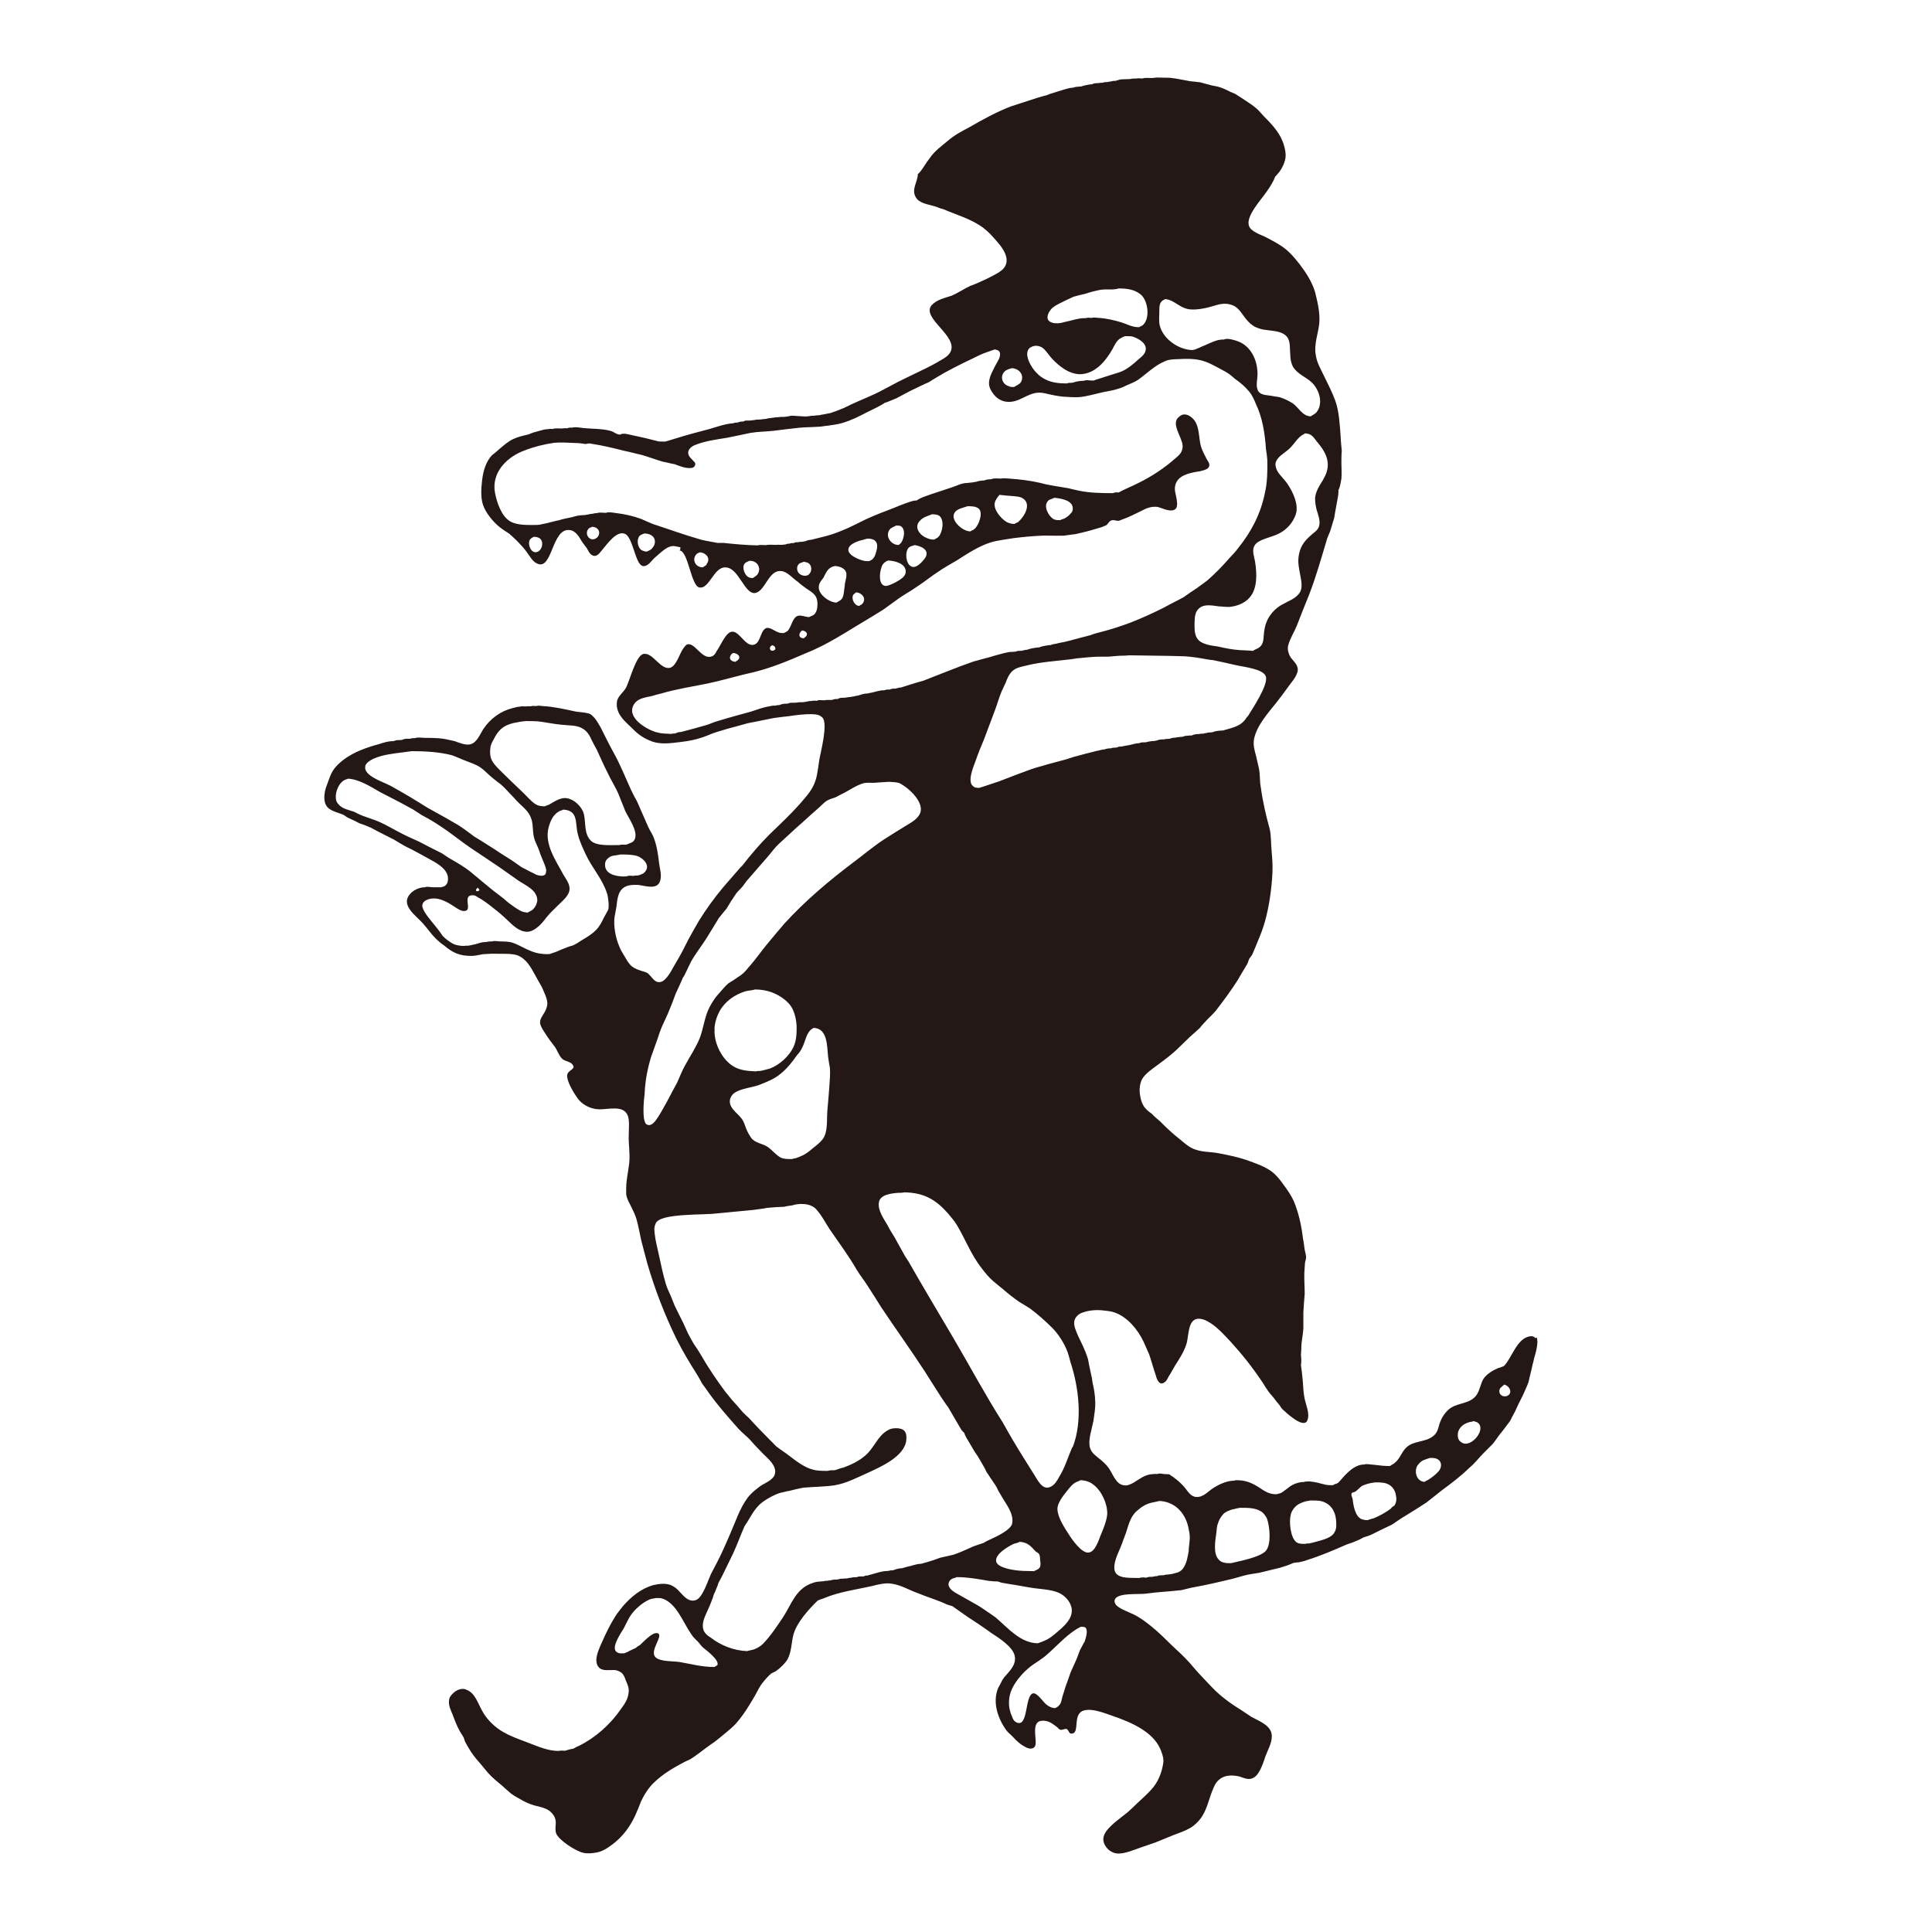 <svg xmlns="http://www.w3.org/2000/svg" id="_&#x30EC;&#x30A4;&#x30E4;&#x30FC;_2" viewBox="0 0 158 158"><defs><style>.cls-1{fill:none;}.cls-2{fill:#231815;}</style></defs><g id="_&#x30EC;&#x30A4;&#x30E4;&#x30FC;_1-2"><g><rect class="cls-1" width="158" height="158"></rect><path class="cls-2" d="M125.55,109.43c-.08-.13-.23-.17-.4-.15-1.08,.13-1.47,1.7-2.14,2.42-.12,.08-.27,.1-.41,.16-.11,.02-.19,.09-.31,.13-.5,.25-.98,.59-1.14,1.14-.15,.41-.25,.89-.61,1.19-.58,.52-1.47,.41-2.09,.97-.35,.32-.57,.7-.72,1.12-.09,.32-.15,.64-.37,.89-.56,.62-1.49,.5-2.14,.91-.59,.39-.64,.99-1.11,1.38-.12,.14-.29,.18-.43,.3h-.19c-.47,0-.9-.09-1.34-.12-.16-.01-.45-.07-.58,0-.65-.01-1.17,.46-1.61,.91-.16,.17-.33,.39-.53,.59-.15,.09-.29,.09-.42,.19-.2,0-.42,0-.61-.04-.42-.1-.78-.22-1.22-.26-.07,0-.21-.03-.27,0-.12,0-.19,0-.28,.04-.42,0-.85,.16-1.16,.38-.16,.14-.32,.24-.49,.37-.12,.1-.27,.18-.37,.19-.1,.03-.18,.06-.24,.06-.62,0-.98-.28-1.44-.58-.45-.29-.98-.53-1.55-.56-.13,0-.35-.03-.46,.03-.59,0-1.21,.3-1.65,.57-.47,.29-.87,.82-1.47,.76-.47-.05-.68-.51-.97-.84-.32-.35-.56-.55-.91-.81-.1-.05-.21-.13-.29-.2-.13-.02-.3-.01-.44-.02-.14-.03-.43-.08-.55,0-.13,0-.25-.03-.39,.01-.59,0-1.1,.43-1.59,.72-.21,.1-.44,.23-.7,.19-.71-.04-.95-.96-1.3-1.43-.19-.26-.44-.49-.67-.68-.34-.29-.71-.5-.85-.96-.18-.6,.16-1.57,.28-2.18,.04-.34,.11-.72,.14-1.1,.04-.63-.03-1.19-.14-1.74-.07-.24-.09-.48-.13-.72-.06-.3-.14-.58-.19-.88-.07-.27-.08-.55-.18-.81-.2-.6-.49-1.18-.77-1.76-.12-.31-.33-.72-.3-1.07,.01-.4,.37-.72,.75-.82,.51-.18,1.13-.22,1.72-.14,.31,.03,.63,.07,.9,.18,1.03,.39,1.83,1.39,2.29,2.34,.16,.35,.32,.71,.47,1.06,.19,.56,.34,1.12,.52,1.65,.05,.16,.09,.32,.17,.47,.07,.12,.18,.26,.32,.26s.25-.1,.33-.16c.1-.11,.19-.28,.26-.42,.2-.3,.36-.63,.54-.92,.34-.53,.69-1.06,.9-1.71,.21-.59,.09-2,.93-2.08,.3-.02,.55,.07,.79,.2,.68,.35,1.31,1.05,1.87,1.64,.96,1.05,1.8,2.11,2.57,3.26,.16,.21,.28,.47,.45,.69,.13,.23,.35,.44,.54,.68,.14,.18,.28,.38,.43,.54,.14,.2,.24,.39,.43,.52,.27,.26,1.66,1.52,1.9,.74,.2-.54-.15-1.27-.25-1.8-.1-.49-.1-1.02-.15-1.51-.04-.4-.08-.8-.14-1.19,.03-.1,.03-.2,.03-.31,0-.15,0-.33-.03-.47,.03-.28,.03-.57,.04-.87,.04-.41,.13-.86,.16-1.32,0-.41,0-.86,0-1.3,.03-.53,.06-1.01,.11-1.53,0-.57-.05-1.16-.03-1.75,.03-.26,.03-.53,.05-.78,.02-.16,.12-.37,.09-.55-.02-.16-.07-.36-.11-.53-.05-.32-.08-.64-.14-.92-.13-1.08-.36-2.14-.77-3.1-.2-.42-.46-.82-.76-1.22-.28-.4-.65-.89-1.07-1.19-.52-.37-1.09-.57-1.7-.8-.88-.33-1.87-.54-2.85-.71-.53-.07-1.12-.07-1.62-.25-.43-.13-.8-.42-1.19-.76-.35-.28-.67-.54-.99-.84-.25-.22-.48-.46-.73-.71-.24-.2-.49-.41-.69-.63-.26-.18-.55-.41-.7-.7-.15-.25-.21-.55-.26-.84-.07-.44-.02-.89,.16-1.27,.27-.48,.83-.84,1.27-1.17,.61-.45,1.25-.92,1.8-1.48,.29-.28,.59-.57,.88-.85,.26-.22,.52-.47,.77-.69,.19-.25,.42-.48,.63-.71,.2-.19,.43-.42,.64-.65,.65-.84,1.31-1.72,1.88-2.63,.23-.43,.48-.8,.72-1.22,.08-.12,.12-.34,.19-.47,.08-.1,.19-.24,.25-.36,.19-.42,.37-.89,.56-1.35,.5-1.16,.78-2.45,.95-3.81,.07-.6,.14-1.26,.14-1.95,0-.44-.04-.85-.07-1.26-.07-.63-.03-1.27-.16-1.86-.31-1.13-.57-2.24-.73-3.42-.1-.48-.05-1.04-.15-1.53-.07-.36-.17-.68-.23-1.01-.12-.44-.27-.92-.17-1.43,.22-1.08,1.15-2.12,1.83-2.97,.34-.43,.67-.87,.96-1.28,.27-.39,.63-.74,.76-1.23,.12-.5-.25-.78-.53-1.14-.18-.26-.34-.71-.22-1.05,.15-.56,.47-1.03,.69-1.57,.33-.85,.66-1.69,1-2.52,.59-1.51,1.02-3.08,1.5-4.66,.08-.18,.14-.36,.23-.55,.12-.36,.21-.73,.33-1.09,.1-.65,.23-1.24,.33-1.87,.02-.13,.02-.27,.02-.41,.07-.14,.1-.24,.13-.36,.05-.19,.07-.38,.11-.57,.04-.43,0-.87,0-1.28,0-.32,0-.67,.03-1-.03-.39-.08-.76-.09-1.17-.08-1.01-.12-2.05-.45-2.96-.26-.69-.58-1.33-.91-1.99-.24-.52-.57-1.05-.66-1.63-.2-.96,.19-1.82,.27-2.68,.08-.88-.16-1.8-.34-2.55-.27-.87-.73-1.58-1.28-2.3-.5-.63-.94-1.15-1.63-1.57-.38-.24-.78-.44-1.19-.66-.36-.16-1.17-.45-1.3-.87-.31-.78,.99-2.16,1.39-2.75,.19-.27,.38-.54,.53-.83,.08-.13,.15-.3,.21-.46,.14-.13,.24-.28,.36-.41,.23-.31,.43-.75,.49-1.15,.04-.37-.04-.68-.12-.98-.26-.94-.88-1.62-1.59-2.34-.22-.22-.45-.52-.7-.73-.29-.25-.59-.43-.88-.63-.28-.18-.55-.36-.8-.52-.12-.05-.24-.12-.36-.15-.35-.18-.68-.34-1.03-.44-.18-.05-.36-.07-.53-.11-.33-.08-.65-.18-.97-.26-.3-.03-.56-.07-.83-.09-.56-.1-1.08-.22-1.65-.28-.37,0-.73-.02-1.09-.02-.13,.02-.24,.03-.35,.04-.23,0-.63-.04-.8,.04-.15,0-.35-.04-.48,0-.14,0-.34,0-.46,.03-.06,.01-.1,.02-.16,.02-.11,0-.25,0-.33,.01-.18,0-.42,0-.58,.08-.04,.01-.11,.01-.16,.05-.12,0-.25,0-.35,.04-.06,.01-.1,.01-.15,.03-.06,0-.13,0-.19,.03-.11,0-.25,0-.34,.04-.09,.02-.13,.02-.2,.02-.1,0-.16,.03-.26,.03-.14,0-.33,0-.45,.09-.21,0-.74,.11-.9,.18-.06,0-.15,0-.23,.02-.13,0-.34,.03-.43,.08-.28,0-.53,.1-.77,.16-.38,.11-.76,.25-1.16,.36-.14,.07-.28,.12-.45,.15-.2,.07-.42,.11-.62,.18-.46,.15-.93,.31-1.41,.46-.24,.08-.47,.15-.71,.23-1.17,.46-2.27,1.06-3.34,1.68-.62,.33-1.27,.66-1.83,1.16-.47,.39-1.03,.8-1.39,1.32-.21,.27-.39,.53-.57,.82-.12,.18-.25,.38-.45,.55,0,.62-.56,1.25-.16,1.9,.28,.48,.96,.56,1.47,.71,.26,.06,.52,.21,.76,.25,1.14,.49,2.29,.8,3.27,1.52,.41,.31,.77,.7,1.1,1.09,.33,.38,.67,.8,.79,1.3,.07,.31,.03,.59-.14,.84-.1,.17-.32,.32-.49,.44-.53,.31-1.07,.57-1.64,.82-.21,.09-.45,.2-.68,.27-.5,.24-.98,.57-1.51,.8-.57,.19-1.21,.31-1.64,.78-.89,1.06,2.26,2.54,1.52,3.86-.23,.39-.73,.6-1.1,.83-.58,.33-1.17,.61-1.76,.89-.64,.32-1.29,.61-1.88,.94-.47,.24-.96,.52-1.43,.74-.85,.39-1.72,.73-2.54,1.15-.34,.14-.7,.28-1.06,.4-.23,.04-.44,.1-.66,.13-.06,0-.1,.02-.18,.03-.05,.03-.15,.03-.22,.03-.06,0-.13,.02-.2,.02-.1,.02-.16,.02-.23,.02-.09,0-.16,0-.24,.03-.07,0-.16,.01-.27,.03-.18,0-.39-.02-.59-.03-.24,0-.58-.08-.8,0-.05,.01-.1,.03-.19,.03-.07,.01-.14,.03-.25,.03-.09,0-.16,0-.24,0-.09,.02-.17,.02-.27,.03-.08,.01-.12,.01-.19,.01s-.12,.03-.2,.03c-.07,0-.15,.03-.23,.03-.1,0-.23,.03-.31,.06-.04,.01-.1,.01-.17,.02-.1,0-.16,0-.26,.03-.07,0-.12,.01-.18,.01-.12,0-.24,0-.32,.03-.07,.02-.13,.02-.21,.02-.05,.02-.12,.02-.19,.03-.06,0-.12,0-.2,0-.12,0-.26,0-.34,.08-.15-.01-.35,.02-.46,.08-.14,0-.31,.02-.41,.07-.18,0-.33,.04-.48,.06-.53,.11-1,.28-1.46,.41-.92,.24-1.83,.48-2.69,.75-.3,.08-.6,.2-.91,.27-.18,0-.33-.01-.51-.01-.72-.19-1.43-.36-2.17-.51-.27-.05-.73-.22-1-.05-.29,0-.5-.23-.76-.3-.72-.2-1.5-.16-2.27-.24-.23-.03-.7-.11-.87-.03-.12,0-.31-.02-.39,.05h-.24c-.12,0-.18,.02-.27,.02-.21,0-.52-.04-.72,.04-.08,0-.21-.02-.27,0-.07,.01-.12,.01-.17,.02-.2,0-.37,.06-.56,.11-.33,.08-.66,.18-.97,.31-.44,.11-.87,.2-1.24,.38-.43,.2-.73,.48-1.07,.76-.22,.2-.45,.39-.69,.58-.51,.56-.71,1.31-.8,2.1-.07,.64-.11,1.34,.07,1.91,.2,.65,.84,1.44,1.38,1.86,.24,.19,.49,.35,.76,.52,.2,.17,.41,.37,.63,.58,.28,.29,.57,.59,.8,.91,.26,.34,.49,.82,.9,.98,1.21,.52,1.17-2.85,2.57-2.76,.56,.03,.83,.57,1.08,.98,.12,.17,.24,.32,.37,.49,.14,.22,.27,.63,.64,.65,.3,0,.49-.34,.66-.53,.37-.43,1.19-1.63,1.88-1.25,.63,.38,.81,2.52,1.42,2.61,.43,.06,.73-.5,1.01-.72,.38-.32,.81-.77,1.26-.89,.29-.08,.52,.04,.8,.07-.02,.07-.02,.14-.02,.23-.06,0-.05,0-.05,.04,.7,.01,.94,2.95,1.63,3.02,.81,.14,1.17-1.71,2.14-1.64,1.08,.03,1.54,2.25,2.43,2.09,.82-.17,1.08-1.91,2.11-1.79,.5,.04,.93,.59,1.36,.88,.22,.2,.45,.37,.66,.52,.57,.39,.97,.56,.94,1.37,0,.31-.09,.67-.33,.83-.13,.07-.23,.1-.35,.16-.31,0-.58-.16-.88-.11-.45,.09-.56,.84-.8,1.15-.11,.17-.24,.18-.39,.27-.17,0-.32,0-.47-.07-.26-.08-.71-.47-1.01-.32-.5,.29-.4,1.33-1.09,1.36-.69,.01-1.16-1.34-1.82-1.04-.44,.21-.83,1.19-1.12,1.57-.07,.19-.23,.38-.43,.42-.78,.25-1.37-1.24-1.99-.98-.1,.06-.19,.19-.27,.29-.32,.42-.56,1.42-1.07,1.6-.82,.25-1.45-1.34-2.25-1.11-.6,.2-1.09,2.21-1.39,2.76-.21,.37-.61,.65-.72,1.04-.07,.36-.01,.69,.12,.98,.24,.49,.62,.82,1.03,1.21,.44,.46,.89,.82,1.47,1.06,.65,.31,1.39,.28,2.14,.19,.7-.08,1.37-.16,2.01-.37,.38-.1,.71-.26,1.05-.39,.39-.14,.82-.25,1.19-.37,.55-.14,1.1-.3,1.64-.45,.57-.12,1.16-.22,1.75-.35,.69-.16,1.46-.19,2.19-.31,.5-.06,1.15-.13,1.68-.06,.2,.02,.39,.12,.53,.26,.45,.52-.14,2.74-.26,3.41-.07,.48-.14,1.01-.24,1.47-.24,.95-.74,1.45-1.37,2.19-.78,.87-1.64,1.68-2.5,2.51-.77,.77-1.52,1.65-2.18,2.5-.14,.14-.28,.28-.43,.47-.19,.21-.35,.41-.53,.61-.21,.25-.45,.5-.65,.75-.72,.86-1.37,1.77-1.95,2.7-.29,.5-.58,1-.84,1.49-.21,.4-.39,.77-.6,1.17-.19,.35-.41,.71-.6,1.04-.2,.36-.63,1.2-1.08,1.3-.54,.14-.76-.53-1.13-.75-.14-.07-.27-.1-.41-.14-.3-.1-.55-.18-.78-.35-.27-.2-.45-.52-.59-.77-.18-.31-.37-.58-.49-.91-.26-.59-.49-1.64-.38-2.38,.04-.28,.11-.56,.15-.82,.08-.68,.12-1.44,.84-1.72,.26-.1,.66-.11,.98-.09,.69,.1,1.66,.45,1.8-.52,.06-.42-.07-.83-.12-1.2-.08-.71-.18-1.43-.42-2.08-.11-.33-.33-.62-.47-.93-.31-.71-.61-1.4-.92-2.1-.19-.33-.34-.63-.5-.96-.47-1.03-.88-2.08-1.44-3.07-.36-.66-.71-1.37-1.04-2.03-.2-.32-.36-.67-.65-.92-.09-.11-.21-.18-.34-.22-.36-.09-.73-.1-1.09-.16-.88-.19-1.73-.39-2.65-.44-.17-.02-.4-.06-.52,0-.17,0-.34-.04-.46,.02-.13,0-.3-.02-.4,.01-.17,0-.38-.03-.51,.02-.2,0-.41,.08-.59,.12-.97,.24-1.82,.86-2.39,1.72-.27,.42-.51,1.1-1.06,1.24-.4,.09-.93-.14-1.27-.26-.15-.03-.31-.07-.45-.1-.64-.16-1.29-.17-2-.17-.2,0-.62-.07-.77,.02-.16,0-.31,0-.41,.05-.11,0-.18,0-.27,0-.14,0-.31,.04-.42,.1-.06,0-.12,0-.21,.01-.13,0-.27,0-.38,.06-.03,0-.09,.03-.16,.03-.38,0-.77,.12-1.12,.24-.25,.06-.47,.13-.72,.21-1,.32-2.07,.81-2.81,1.64-.39,.42-.54,.97-.74,1.51-.19,.45-.32,1.21-.06,1.64,.25,.47,.97,.59,1.41,.78,.09,.05,.2,.13,.3,.2,.2,.09,.37,.19,.57,.27,.15,.06,.29,.16,.43,.22,.34,.11,.66,.23,.96,.37,.61,.34,1.26,.65,1.9,.98,.26,.17,.53,.32,.79,.47,.3,.18,.59,.28,.89,.46,.36,.18,.69,.38,1.01,.55,.63,.35,1.71,.85,1.71,1.71,0,.23-.05,.39-.18,.52-.13,.14-.29,.14-.42,.18-.2,0-.41,0-.64,0-.17,0-.48-.09-.65,0-.42,0-.83,.18-1.12,.45-1.01,.98,.4,1.85,.99,2.54,.36,.41,.65,.84,1.04,1.23,.21,.19,.41,.38,.65,.53,.71,.6,1.26,.87,2.27,.86,.3,0,.6-.09,.92-.14,.42-.03,.85-.05,1.31-.03,.53,0,1.05-.02,1.5,.12,.76,.3,1.1,.99,1.46,1.63,.18,.33,.36,.66,.54,.96,.16,.41,.52,1.01,.44,1.5-.04,.21-.12,.41-.21,.56-.14,.27-.44,.59-.36,.96,.09,.33,.28,.57,.46,.86,.25,.39,.51,.72,.77,1.06,.2,.32,.3,.67,.56,.93,.24,.24,.74,.2,.91,.57,.17,.31-.5,.38-.5,.82,0,.51,.53,1.39,.82,1.79,.35,.54,1.02,.9,1.68,.95,.82,.06,2.09-.4,2.46,.52,.16,.42,.08,1.07,.08,1.57-.03,.8,.12,1.51,.04,2.3-.07,.67-.24,1.32-.25,2.06,0,.16,0,.34,0,.5,.06,.41,.26,.71,.42,1.04,.16,.35,.34,.67,.44,1.06,.15,.56,.25,1.13,.38,1.71,.17,.63,.32,1.24,.49,1.86,.63,2.16,1.42,4.19,2.38,6.16,.5,1,1.09,1.98,1.68,2.91,.15,.24,.29,.5,.41,.73,.21,.28,.41,.56,.61,.85,.71,.98,1.56,1.95,2.38,2.87,.3,.32,.63,.58,.91,.86,.36,.42,.73,.8,1.1,1.18,.35,.35,.88,.78,.97,1.29,.05,.21-.01,.47-.13,.61-.23,.29-.58,.45-.86,.61-.4,.23-.98,.72-1.26,1.1-.66,.9-.98,1.96-1.43,2.97-.33,.75-.66,1.54-1.04,2.26-.18,.33-.34,.67-.53,1.02-.24,.52-.65,1.86-1.19,2.09-.67,.26-1.11-.44-1.5-.82-.18-.18-.37-.3-.59-.4-.43-.16-.97-.1-1.39,0-.98,.26-1.81,.92-2.5,1.71-.22,.29-.48,.58-.67,.9-.41,.66-.75,1.35-1.06,2.07-.2,.44-.44,.94-.46,1.45,0,.19,.04,.41,.16,.55,.28,.39,.84,.26,1.3,.27,.25,.01,.45,.12,.62,.24,.16,.16,.25,.37,.33,.61,.1,.25,.26,.57,.24,.89-.03,.61-.33,1.03-.66,1.48-.85,1.24-2.09,2.33-3.39,2.97-.18,.08-.33,.15-.47,.24-.2,.03-.39,.08-.59,.14-.04,.03-.11,.03-.15,.03-.15,0-.34-.03-.46,.02-.89,0-1.67-.36-2.42-.64-1.26-.49-2.29-.78-3.23-1.79-.24-.26-.45-.53-.61-.84-.35-.59-.58-1.5-1.33-1.75-.09-.05-.23-.06-.31-.05-.24,0-.53,.14-.7,.31-.17,.16-.34,.33-.37,.57-.08,.48,.15,.87,.29,1.23,.18,.48,.36,.96,.61,1.39,.1,.15,.18,.29,.27,.44,.06,.1,.07,.22,.12,.34,.09,.16,.18,.35,.27,.49,.27,.48,.6,.9,.98,1.32,.21,.25,.42,.52,.64,.77,.34,.39,.75,.71,1.13,1.03,.18,.17,.39,.34,.55,.49,.26,.25,.58,.43,.88,.59,.35,.22,.8,.43,1.21,.55,.47,.12,1.03,.22,1.36,.54,.29,.27,.44,.57,.41,.97-.02,.26-.05,.54,.03,.78,.23,.58,1.64,1.47,2.22,1.59,.32,.08,.75,.04,1.06-.02,.48-.07,.93-.37,1.3-.65,.87-.64,1.45-1.45,1.88-2.36,.18-.39,.33-.77,.49-1.19,.24-.51,.61-1.11,1.05-1.52,.73-.71,1.59-1.21,2.46-1.67,.15-.08,.29-.14,.47-.22,.59-.35,1.14-.83,1.72-1.23,.34-.22,.67-.49,.99-.76,.39-.33,.81-.64,1.16-1.06,.56-.65,1.03-1.43,1.46-2.17,.2-.36,.39-.78,.67-1.11,.2-.25,.44-.52,.67-.71,.11-.05,.25-.13,.35-.17,.35-.24,.76-.63,.96-.96,.35-.61,.32-1.38,.5-2.05,.27-.98,1.21-2.02,1.95-2.75,.15-.12,.45-.16,.64-.26,1.2-.49,2.5-.66,3.81-.95,.51-.13,1.12-.3,1.69-.19,.75,.12,1.4,.53,2.09,.77,.77,.32,1.61,.56,2.39,.93,.15,.05,.27,.08,.43,.13,.42,.29,.82,.59,1.25,.88,.66,.43,1.3,.85,1.91,1.3,.62,.41,1.81,1.14,1.94,1.92,.13,.72-.46,1.24-.85,1.7-.16,.2-.26,.41-.36,.62-.06,.1-.11,.2-.15,.27-.51,1.23,.03,2.6,.7,3.5,.14,.17,.33,.32,.46,.45,.35,.4,.7,.7,1.15,.92,.33,.16,.73,.13,.76-.33,.03-.51-.29-1.69,.38-1.84,.57-.11,.93,.17,1.36,.49,.07,.07,.18,.21,.28,.23,.18,.03,.41-.12,.51-.06,.21,.09,.15,.44,.49,.36,.59-.12-.04-1.66,.97-1.89,.68-.17,1.65,.23,2.26,.44,1.51,.52,3.53,1.33,4.05,3.01,.1,.25,.18,.58,.13,.87-.12,.8-.44,1.59-.98,2.16-.36,.41-.74,.73-1.13,1.1-.27,.27-.54,.52-.81,.76-.36,.28-.72,.56-1.07,.85-.65,.58-1.34,1.25-.57,2.12,.22,.23,.56,.41,.91,.4,.58,0,1.3-.32,1.83-.5,.39-.14,.8-.27,1.19-.41,.49-.2,.97-.39,1.42-.58,.5-.19,1.01-.36,1.47-.63,.36-.23,.72-.59,.94-.96,.4-.63,.54-1.38,.82-2.07,.13-.31,.26-.66,.54-.88,.44-.4,1.07-.41,1.67-.27,.47,.15,.85,.37,1.3,0,.39-.31,.67-1.17,.82-1.63,.2-.55,.53-1.06,.53-1.68,0-.86-1.08-1.24-1.66-1.56-.31-.21-.6-.4-.9-.6-.78-.47-1.63-1.1-2.26-1.75-.2-.21-.41-.43-.61-.64-.1-.12-.21-.21-.31-.33-.37-.38-.69-.78-1.02-1.15-.44-.49-.94-.94-1.42-1.39-.55-.54-1.1-1.09-1.7-1.57-.46-.37-.93-.72-1.45-.97-.39-.19-1.04-.41-1.36-.71-.16-.15-.23-.39-.11-.56,.34-.49,1.83-.34,2.47-.41,.98-.14,1.97-.18,2.93-.29,.38-.08,.75-.2,1.14-.26,1.01-.18,1.95-.41,2.93-.64,.47-.11,.92-.27,1.39-.37,.3-.05,.62-.11,.92-.15,.57-.14,1.13-.27,1.72-.42,.19-.06,.39-.13,.59-.19,.15-.06,.34-.14,.49-.2,.14-.02,.3-.04,.45-.05,.22-.05,.45-.1,.65-.18,1.11-.35,2.17-.8,3.23-1.27,.27-.09,.56-.18,.83-.31,.19-.08,.34-.14,.53-.26,.23-.09,.47-.13,.71-.26,.54-.27,1.09-.54,1.65-.8,.34-.23,.66-.46,1.03-.68,.58-.35,1.19-.74,1.79-1.13,.43-.35,.82-.64,1.25-.99,.77-.57,1.56-1.16,2.27-1.86,.42-.34,.72-.75,1.09-1.13,.27-.26,.54-.55,.8-.8,.21-.25,.36-.5,.55-.75,.31-.36,.59-.77,.88-1.14,.12-.26,.26-.51,.39-.75,.19-.43,.4-.87,.61-1.26,.18-.4,.36-.77,.51-1.19,.09-.45,.23-.93,.33-1.43,.04-.15,.09-.31,.12-.49,.11-.37,.39-1.3,.21-1.7ZM52.73,71.33c-.13,.14-.28,.16-.45,.24-.05,0-.12,.03-.17,.03-.07,0-.22,0-.29,.03-.16,0-.41-.05-.54,.03-.06,0-.15,.01-.23,.02-.65,0-1.58-.18-1.57-.96,0-.27,.1-.42,.29-.57,.27-.23,.61-.17,.95-.27,.48,0,.96,0,1.38,.12,.5,.17,1.15,.79,.62,1.33Zm-12.63-10.21c.05-.21,.13-.42,.24-.59,.39-.8,.78-1.19,1.65-1.4,.2-.03,.39-.08,.58-.11,.15-.02,.3-.04,.47-.05,.4,0,.8,0,1.19,.05,.56,.08,1.13,.2,1.71,.25,.61,.07,1.25,.01,1.75,.34,.34,.2,.56,.59,.71,.94,.13,.27,.27,.51,.43,.81,.28,.62,.54,1.21,.85,1.82,.27,.59,.65,1.17,.9,1.76,.19,.48,.37,.93,.56,1.4,.26,.55,1.04,1.61,.78,2.27-.12,.32-.39,.31-.65,.45-.04,0-.1,.01-.15,.02-.15,0-.34-.02-.47,.03-.76,0-1.92,.1-2.36-.39-.52-.56-.38-1.37-.53-2.1-.14-.66-.94-1.43-1.68-1.35-.46,.07-.8,.32-1.19,.54-.11,.03-.23,.09-.35,.13-.29,0-.53-.04-.74-.17-.42-.27-.84-.8-1.21-1.13-.47-.44-.94-.9-1.41-1.36-.34-.34-.74-.69-.96-1.11-.15-.3-.17-.7-.11-1.05Zm-10.24,1.54c.1-.3,.4-.47,.68-.61,.76-.33,1.53-.41,2.38-.52,.26-.04,.52-.07,.76-.1,1.14,0,2.28,.07,3.3,.34,.39,.14,.75,.32,1.11,.45,.39,.15,.84,.3,1.18,.53,.4,.27,.72,.66,1.11,.95,.19,.16,.36,.29,.56,.43,.39,.34,.74,.76,1.11,1.13,.43,.54,1.1,.93,1.35,1.57,.22,.46,.14,1.11,.26,1.61,.09,.4,.28,.71,.42,1.08,.07,.23,.16,.47,.25,.68,.12,.28,.28,.64,.34,.93,0,.14-.02,.3-.08,.38-.17,.18-.49,.1-.7,.04-.15-.09-.3-.15-.48-.24-.25-.13-.53-.27-.77-.4-.31-.21-.59-.43-.91-.63-.22-.14-.46-.29-.7-.44-.29-.18-.57-.39-.86-.56-.46-.3-.93-.59-1.39-.87-.54-.4-1.05-.81-1.63-1.12-.71-.43-1.47-.82-2.2-1.24-.92-.58-1.81-1.12-2.73-1.63-.22-.14-.45-.23-.69-.35-.43-.2-1.85-.72-1.65-1.42Zm6.19,7.08c-.6-.3-1.19-.6-1.8-.92-.42-.2-.87-.38-1.31-.61-.66-.33-1.29-.72-1.97-1.02-.46-.19-.92-.32-1.37-.5-.21-.08-.43-.19-.63-.3-.41-.14-.86-.22-1.19-.51-.11-.12-.24-.24-.27-.38-.17-.5,.1-1.27,.49-1.59,.15-.13,.3-.17,.48-.23,.91,.06,1.84,.66,2.59,1.09,.31,.16,.63,.32,.93,.48,.63,.32,1.21,.63,1.8,.96,.24,.16,.47,.31,.69,.45,.51,.27,1.02,.56,1.5,.89,.84,.54,1.62,1.19,2.45,1.76,.79,.54,1.59,1.05,2.4,1.61,.53,.37,1.06,.74,1.59,1.12,.56,.37,1.54,.77,1.51,1.63-.04,.27-.16,.51-.36,.71-.13,.11-.27,.15-.42,.25-.49-.01-.76-.24-1.09-.45-.26-.18-.5-.35-.72-.55-.14-.13-.25-.22-.38-.31-.88-.65-1.7-1.38-2.56-2.08-.47-.36-.96-.65-1.48-.95-.3-.15-.58-.38-.88-.56Zm3.18,3.07c-.09,0-.09,.08-.21,.08-.21-.05-.02-.26,.05-.29,.07,.06,.12,.13,.15,.21Zm10.51,1.59c-.13,.23-.24,.45-.36,.66-.18,.37-.36,.72-.64,1-.35,.36-.76,.59-1.16,.83-.26,.17-.52,.35-.79,.45-.22,.04-.44,.15-.64,.22-.21,.07-.44,.19-.64,.27-.19,.06-.37,.13-.56,.19-.06,0-.11,.01-.2,.01-.69,0-1.16-.16-1.69-.41-.41-.19-.76-.4-1.18-.54-.31-.08-.65-.09-1.01-.09-.2-.02-.46-.06-.63,0-.11,0-.28,0-.38,.03-.06,.01-.1,.01-.16,.02-.3,0-.57,.1-.83,.18-.14,.03-.28,.06-.41,.09-.07,.01-.1,.01-.16,.03-.11,0-.25-.01-.33,.02-.36,0-.79-.07-1.06-.26-.25-.16-.51-.34-.73-.59-.2-.31-.42-.58-.65-.87-.31-.38-.86-1-.98-1.45-.07-.28,.12-.5,.34-.59,.81-.37,1.67,.15,2.29,.56,.23,.14,.51,.37,.82,.34,.63-.05-.11-1.11,.48-1.27,.2-.05,.41,0,.53,.11,.41,.21,.77,.48,1.12,.75,.36,.28,.74,.58,1.1,.91,.48,.43,1,1.06,1.66,1.18,.49,.11,.9-.2,1.23-.49,.33-.31,.54-.66,.84-.98,.2-.21,.41-.41,.6-.6,.38-.39,1.01-.85,1.02-1.42,0-.46-.31-.81-.5-1.15-.58-1.11-1.63-2.53-1.19-3.96,.14-.49,.36-.96,.83-1.23,.11-.07,.23-.07,.35-.14,1.28,.07,.94,1.17,1.19,2.02,.13,.57,.4,1.1,.64,1.64,.5,1.08,1.39,2.05,1.74,3.19,.1,.27,.19,1.04,.1,1.34Zm37.96,43.93c-.37,.85-.6,1.68-1.08,2.45-.16,.3-.38,.67-.69,.8-.67,.36-1.08-.56-1.36-.99-.59-.94-1.21-1.92-1.79-2.9-.27-.46-.52-.92-.78-1.37-1.43-2.25-2.67-4.57-4-6.84-1.23-2.09-2.51-4.22-3.71-6.33-.12-.19-.23-.33-.33-.52-.27-.49-.54-.96-.81-1.46-.19-.3-.38-.6-.55-.94-.28-.49-.85-1.27-.72-1.91,.1-.64,1.06-.73,1.58-.77,.2,0,.33,0,.5-.04,1.63,.03,2.59,.61,3.6,1.76,.24,.31,.51,.59,.69,.91,.7,1.16,1.16,2.43,2.02,3.52,.27,.36,.57,.73,.92,1.04,.26,.22,.53,.45,.8,.66,.43,.38,.88,.73,1.35,1.06,.31,.19,.61,.36,.91,.56,.62,.46,1.22,1,1.78,1.55,.54,.54,1.03,1.32,1.28,2.01,.08,.24,.16,.51,.22,.77,.7,2.09,1.03,4.87,.19,7.02Zm-2.67,9.86c-.15,.2-.3,.2-.47,.3-.41-.02-.78,0-1.18-.04-.52-.04-1.79-.23-1.91-.74-.14-.61,1.03-1.27,1.45-1.46,.15-.04,.31-.07,.47-.16,.67,.05,.9,.35,1.31,.79,.1,.08,.25,.12,.3,.26,.06,.14,.06,.33,.06,.46,.04,.19,.06,.44-.03,.59Zm16.97-69.59c-.32,.55-.72,.77-1.3,.94-.19,.07-.34,.09-.52,.15-.04,.01-.1,.04-.16,.05-.07,0-.12,0-.18,.01-.17,0-.56,.06-.68,.13-.08,.02-.16,.02-.26,.02-.06,.01-.12,.02-.17,.02-.07,.04-.13,.04-.21,.04-.06,.04-.13,.04-.21,.04-.07,0-.14,0-.25,.03-.18,0-.43,.02-.6,.12-.06,0-.1,0-.19,0-.05,0-.14,.02-.16,.02-.11,0-.21,.01-.3,.05-.07,.03-.12,.04-.18,.04s-.14,0-.18,.02c-.07,0-.13,0-.19,.02-.04,.01-.1,.01-.18,.03-.13,0-.33,.03-.42,.09-.09,0-.16,0-.23,.01-.07,0-.14,0-.21,.04-.07,0-.11,0-.19,0-.14,0-.33,.04-.46,.1-.05,0-.11,.01-.18,.03-.1,0-.23,0-.32,.03-.1,0-.21,.03-.29,.06-.06,0-.12,.01-.2,.02-.13-.01-.32,.01-.42,.07-.32,0-.6,.12-.89,.17-.2,.02-.36,.07-.54,.1-.12,0-.26,0-.34,.06-.04,.02-.12,.03-.16,.03-.13,0-.27,0-.38,.06-.17-.01-.4,.03-.54,.09-.22,0-.44,.1-.63,.12-.66,.16-1.26,.32-1.91,.5-.18,.06-.33,.11-.55,.18-.5,.13-1.01,.28-1.53,.41-.47,.15-.97,.26-1.4,.42-.87,.32-1.73,.64-2.59,.98-.37,.12-.78,.26-1.14,.38-.16,.06-.31,.09-.47,.15-.19,0-.38,0-.51-.14-.5-.35,.03-1.6,.19-2.03,.21-.61,.45-1.21,.7-1.79,.3-.78,.59-1.57,.88-2.34,.21-.55,.35-1.09,.57-1.61,.12-.22,.2-.46,.31-.65,.13-.36,.27-.7,.54-.97,.34-.33,.78-.37,1.24-.49,1.13-.28,2.36-.35,3.6-.5,.18-.02,.38-.07,.56-.08,.55-.06,1.1-.11,1.67-.13h.81c.4-.03,.81-.08,1.2-.08,.16-.01,.31,0,.45-.03,1.53,.03,3.07,.03,4.58,.08,.65,.04,1.28,.15,1.89,.26,.15,.03,.28,.04,.47,.06,.6,.13,1.21,.26,1.81,.4,.61,.15,2.27,.3,2.47,.93,.23,.68-1.13,2.69-1.5,3.3Zm6.22-19.39c-.28,.45-.7,1.07-.67,1.65,.01,.3,.06,.59,.13,.85,.13,.44,.34,.95,.17,1.39-.13,.33-.43,.46-.67,.7-.57,.51-.87,.94-.98,1.72-.07,.51,.04,1,.13,1.49,.08,.45,.23,1.03-.04,1.46-.32,.49-.93,.68-1.39,.95-.4,.2-.77,.54-1.02,.89-.28,.39-.43,.84-.5,1.34-.06,.45,0,.9-.3,1.21-.21,.21-.39,.21-.62,.37-.35-.04-.69-.04-1.03-.06-.64-.04-1.23-.16-1.84-.3-.54-.07-1.33-.18-1.64-.6-.23-.29-.26-.69-.26-1.08s0-.83,.14-1.14c.39-.73,1.16-.55,1.86-.46,.27,.02,.53,.04,.8,.05,.64-.05,1.31-.3,1.71-.78,.64-.73,.59-1.94,.45-2.86-.06-.43-.3-.97-.06-1.37,.26-.51,1.35-.68,1.86-.93,.55-.23,1.1-.72,1.37-1.29,.11-.21,.22-.48,.22-.77,.03-.77-.47-1.71-.9-2.27-.32-.41-.73-.73-.82-1.25-.05-.21,.04-.43,.15-.58,.26-.35,.67-.56,.99-.86,.36-.34,.6-.8,1-1.08,.09-.04,.18-.1,.27-.16,.61,.03,.71,.39,1.06,.79,.76,.91,1.12,1.83,.43,2.96Zm-12.94-14.75c.79,.05,1.22,.82,2.16,.85,.51,.02,1.03-.08,1.49-.2,.66-.18,1.18-.43,1.91-.13,.5,.21,.74,.73,1.06,1.11,.22,.27,.47,.51,.76,.65,.27,.13,.59,.22,.92,.25,.59,.09,1.24,.08,1.65,.53,.33,.4,.23,.93,.29,1.47,0,.35,.06,.69,.21,.99,.4,.65,1.06,.83,1.56,1.31,.6,.59,.96,1.7,.37,2.43-.14,.16-.3,.21-.47,.33-.72-.03-.98-.75-1.5-1.08-.33-.21-.67-.37-1.05-.49-.19-.04-.4-.05-.61-.1-.4-.08-.93-.03-1.15-.43-.2-.38-.05-.9-.04-1.29,.02-1.21-.55-2.38-1.64-2.76-.25-.09-.85-.28-1.11-.13-.44-.02-.83,.15-1.17,.3-.27,.13-.56,.23-.82,.36-.15,.05-.26,.12-.4,.16-.06,.02-.12,.02-.19,.04-1.13-.03-2.38-.9-2.66-1.99-.09-.33-.04-.77-.04-1.13,0-.54,0-.84,.46-1.04Zm-9.35,.85c.19-.21,.46-.36,.71-.49,.38-.2,.75-.36,1.15-.55,.3-.09,.63-.17,.95-.24,.45-.15,.84-.25,1.27-.33,.48-.08,1.03,.04,1.47-.11,.69,0,1.26,.08,1.75,.45,.64,.45,.84,1.9,.3,2.48-.13,.16-.28,.16-.38,.24-.58,0-.95-.24-1.42-.39-.57-.17-1.21-.33-1.86-.37-.16-.01-.43-.06-.6,0-.14,0-.28-.04-.39,0-.07,.02-.13,.02-.2,.02-.53,0-.95,.18-1.42,.27-.18,.03-.33,.08-.48,.12-.07,0-.19,.02-.24,.03-.2,0-.4,0-.54-.07-.51-.17-.36-.7-.06-1.05Zm-1.64,3.1c.27-.18,.61-.17,.92,0,.31,.21,.52,.58,.77,.86,.58,.64,1.47,1.38,2.44,1.33,1.21-.08,2.02-1.11,2.56-2.05,.15-.29,.3-.62,.57-.83,.17-.11,.31-.18,.47-.23,.2,0,.41,0,.58,.03,.46,.13,1.28,.57,1.07,1.2-.05,.21-.24,.4-.43,.55-.51,.45-1.08,.99-1.74,1.19-.49,.16-.99,.3-1.48,.47-.18,.06-.36,.1-.57,.19-.05,0-.09,0-.17,0-.18,0-.49-.07-.62,.02-.28,0-.68,.05-.9,.15-.05,0-.12,0-.16,.02-.12,0-.27-.01-.34,.05-.66,0-1.25-.07-1.74-.32-.26-.12-.55-.32-.76-.56-.39-.37-1.18-1.63-.47-2.09Zm-2.14,1.98c.19-.19,.39-.21,.6-.28,.58,.02,1.05,.55,.75,1.13-.16,.23-.37,.27-.57,.41-.17,0-.34,0-.46-.08-.51-.15-.71-.79-.32-1.18Zm-38.26,14.76c-.46,.11-.75-.6-.57-.99,.08-.13,.2-.19,.32-.26,.19,0,.35,.03,.49,.12,.39,.28,.2,1.03-.24,1.13Zm4.6-1.04c-.4,0-.63-.47-.41-.8,.07-.14,.22-.17,.36-.23,.79,.06,.69,.96,.05,1.03Zm4.88,.68c-.14,.2-.28,.22-.47,.32-.14,0-.3-.05-.42-.11-.35-.22-.44-.87-.17-1.18,.11-.1,.23-.13,.38-.19,.42,0,.88,.19,.87,.7-.01,.17-.07,.34-.19,.45Zm4.43,1.35c-.08,.15-.24,.18-.33,.26-.59,0-.91-.62-.53-1.06,.06-.08,.18-.11,.28-.17,.52,.03,.93,.49,.57,.96Zm4.19,.76c-.08,.19-.27,.25-.41,.37-.14,0-.27,0-.38-.08-.29-.14-.54-.78-.32-1.07,.09-.14,.25-.18,.41-.26,.15,.01,.27,.01,.39,.08,.37,.15,.52,.62,.31,.96Zm4.16,.08c-.08,.08-.19,.09-.28,.11-.38,0-.72-.23-.68-.68,.01-.07,.03-.15,.09-.22,.11-.17,.29-.17,.46-.25,.14,.03,.32,.06,.41,.14,.27,.21,.25,.69,0,.89Zm-.56,4.58c.21,.02,.53,.17,.35,.46-.08,.07-.14,.12-.2,.18-.46,0-.46-.4-.15-.64Zm-2.6,1.35c.04-.08,.09-.1,.16-.14,.3,.05,.37,.41,.06,.44-.2,.05-.3-.15-.22-.3Zm-3.2,.63c.05-.09,.13-.11,.19-.14,.3,.03,.67,.27,.37,.58-.07,.06-.14,.08-.19,.14-.39,0-.6-.28-.37-.58Zm7.06,3.77c-.16,0-.37-.03-.49,.02-.1,0-.21,0-.27,.03-.08,0-.17,.03-.23,.04-.07,.02-.16,.02-.25,.03-.08,0-.23-.01-.32,.01-.09,.02-.18,.02-.27,.03-.07,0-.12,0-.2,0-.14,0-.28,0-.38,.07-.05,0-.13,.01-.17,.01-.14,0-.34,.02-.46,.09-.08,.03-.16,.03-.22,.03-.06,0-.13,.02-.18,.04-.19-.02-.35,.02-.52,.06-.49,.07-.96,.26-1.42,.41-.92,.26-1.86,.5-2.78,.79-.33,.08-.64,.25-.97,.34-.67,.19-1.33,.38-2.02,.55-.14,0-.28,.03-.4,.09-.06,.04-.13,.04-.22,.04-.06,0-.12,0-.17,.03-.42-.02-.8-.02-1.16-.12-.83-.2-2.64-1.25-1.87-2.35,.32-.46,.92-.51,1.44-.63,.25-.08,.51-.15,.77-.21,1.22-.36,2.53-.56,3.82-.82,1.25-.27,2.5-.65,3.77-.93,1.41-.35,2.77-.91,4.08-1.48,.31-.14,.6-.24,.9-.39,.83-.37,1.66-.86,2.48-1.35,1.03-.64,2.09-1.25,3.12-1.9,.46-.33,.91-.67,1.34-.97,.38-.26,.8-.49,1.18-.75,.28-.19,.56-.37,.83-.57,.35-.24,.69-.52,1.04-.74,.53-.38,1.1-.68,1.65-1.01,.84-.54,1.75-1.14,2.74-1.45,.58-.17,1.22-.23,1.84-.34,.81-.1,1.65-.18,2.48-.21,.54,.01,1.09,.01,1.62,.01,.31-.05,.63-.08,.96-.13,.57-.12,1.17-.27,1.75-.45,.2-.06,.41-.11,.65-.22,.08-.03,.17-.07,.23-.15,.11-.13,.16-.24,.29-.29,.2-.09,.38,.02,.54,.02,.14,.01,.27-.06,.38-.11,.5-.16,.99-.43,1.48-.66,.23-.11,.43-.23,.65-.29,.23-.08,.49-.1,.72-.08,.39,.08,1.04,.46,1.44,.22,.42-.22,.03-1.25,.01-1.63-.01-.24,.05-.51,.17-.68,.34-.57,1.26-.73,1.89-.82,.19-.06,.52-.11,.66-.27h0c.06-.07,.1-.12,.1-.25,0-.17-.13-.32-.21-.46-.17-.35-.38-.7-.49-1.11-.15-.57-.12-1.3-.38-1.83-.14-.32-.49-.66-.85-.72-.23-.03-.43,.06-.55,.19-.7,.53,.23,1.62,.29,2.32,.03,.25-.06,.53-.2,.7-.19,.24-.43,.39-.64,.59-1,.84-2.06,1.48-3.21,2.01-.39,.18-.8,.36-1.19,.57-.15-.04-.35,0-.46,.05-.96,0-1.86-.02-2.72-.19-.31-.06-.65-.15-.96-.22-.77-.14-1.51-.22-2.27-.43-.78-.18-1.64-.29-2.51-.35-.2,0-.47-.06-.68,0-.19,0-.59-.05-.74,.03-.06,.02-.13,.02-.21,.03-.12,0-.3,.03-.42,.09-.18,0-.54,.05-.7,.12-.04,0-.1,.02-.17,.02-.07,.02-.12,.02-.18,.03-.06,0-.13,.02-.2,.02-.06,0-.12,.02-.18,.02-.44,0-.82,.23-1.21,.35-.55,.18-1.1,.37-1.69,.56-.4,.15-.84,.26-1.21,.52-.3-.01-.57,.13-.82,.2-.35,.13-.7,.26-1.02,.4-.78,.3-1.56,.59-2.31,.94-.71,.34-1.37,.7-2.1,.98-.47,.19-.96,.35-1.47,.47-.28,.08-.57,.13-.84,.21-.17,.02-.37,.04-.53,.13-.05,0-.09,.01-.16,.03-.08,0-.14,.02-.19,.02-.08,0-.15,0-.24,.03-.13,0-.27,0-.36,.07-.12,0-.25,0-.35,.05-.09,0-.2,0-.31,.06-.05,0-.11,.01-.14,.02-.11,.01-.2,.01-.26,.02-.14-.01-.3-.02-.39,0-.21,0-.65-.04-.81,.02-.17,0-.55-.04-.7,.02-.96-.02-1.86-.1-2.77-.2-.16,0-.34,0-.51,0-.44-.09-.93-.16-1.36-.27-1.34-.38-2.61-.85-3.94-1.28-.31-.14-.63-.26-.94-.41-.68-.25-1.36-.4-2.11-.49-.23-.03-.58-.1-.77-.01-.23,0-.53-.05-.7,.01-.06,.02-.12,.02-.2,.02-.05,.02-.14,.02-.22,.05-.08,0-.19,.01-.29,.04-.06,.02-.11,.02-.15,.03-.09,.02-.12,.02-.18,.03-.07,.01-.14,.01-.18,.01-.28,0-.6,.08-.84,.16-.39,.08-.74,.14-1.11,.26-.24,.04-.49,.12-.76,.18-.2,.06-.44,.11-.64,.14-.07,.03-.12,.04-.18,.04-.04,0-.12,.02-.18,.02-.75,0-1.57,.05-2.19-.28-.53-.31-.79-.87-1.01-1.42-.12-.35-.26-.85-.29-1.23-.11-1.56,1.16-2.69,2.45-3.16,.76-.3,1.56-.5,2.43-.63,.55-.05,1.22,0,1.76,.02,.27,0,.55,.04,.8,.08,.16-.02,.31-.08,.49-.02,.93,.14,1.87,.37,2.73,.59,.48,.09,.93,.23,1.37,.32,.58,.17,1.14,.38,1.74,.56,.32,.05,.63,.15,.96,.2,.41,.15,.93,.39,1.44,.3,.21-.06,.32-.3,.2-.45-.13-.15-.26-.27-.38-.41-.37-.46,0-.86,.44-1.02,.8-.32,1.73-.44,2.59-.58,.64-.14,1.26-.25,1.92-.4,.58-.1,1.24-.1,1.88-.17,.69-.08,1.39-.18,2.1-.25,.5-.05,1.01-.04,1.52-.08,.3,0,.55-.07,.84-.09,.41-.06,.79-.11,1.17-.22,.71-.21,1.33-.52,1.98-.86,.43-.22,.84-.4,1.26-.64,.07-.03,.15-.1,.23-.15,.09-.03,.2-.05,.29-.1,.22-.09,.45-.19,.66-.27,.38-.21,.76-.4,1.13-.6,.51-.24,1.01-.5,1.53-.72,.41-.27,.84-.51,1.24-.75,.56-.31,1.11-.59,1.66-.86,.41-.19,.81-.39,1.22-.59,.4-.19,.81-.31,1.24-.47,.18,.02,.35,.06,.43,.23,.12,.39-.22,.79-.37,1.1-.19,.41-.44,.79-.5,1.27-.06,.43,.14,.76,.36,1.05,.24,.32,.58,.54,.96,.61,1.1,.19,1.74-.71,2.75-.73,.24,0,.47,.04,.68,.1,.43,.1,.89,.19,1.31,.23,.4,.02,.85,.06,1.26,.04,.72-.06,1.35-.27,2.05-.42,.4-.08,.82-.14,1.19-.27,.26-.07,.46-.17,.67-.27,.31-.14,.65-.26,.94-.45,.74-.53,1.37-1.18,2.19-1.52,.32-.16,.74-.17,1.11-.18,.62-.04,1.29-.04,1.83,.09,.58,.14,1.1,.44,1.63,.72,.25,.14,.5,.26,.73,.43,.15,.12,.29,.23,.44,.37,.4,.27,.81,.62,1.15,1.02,.25,.3,.41,.65,.56,1.02,.53,1.1,.74,2.36,.83,3.7,.05,.31,.09,.6,.11,.89,.02,.91,0,1.88-.2,2.72-.35,1.71-1.11,3.16-2.19,4.5-.22,.31-.51,.59-.78,.89-.54,.62-1.12,1.21-1.75,1.76-.28,.22-.58,.42-.86,.63-.37,.25-.72,.47-1.07,.73-.53,.3-1.05,.53-1.57,.83-.91,.46-1.83,.88-2.78,1.25-.79,.29-1.59,.56-2.43,.77-.28,.07-.55,.14-.82,.25-.53,.14-1.1,.28-1.63,.43-.31,.09-.64,.16-.99,.22-.21,.08-.45,.06-.63,.16-.17,0-.81,.1-.93,.19-.21,0-.78,.1-.94,.17-.05,.03-.11,.03-.16,.03-.07,.02-.12,.03-.18,.03-.07,.04-.14,.05-.21,.05-.15,0-.34,0-.46,.07-.04,0-.09,.01-.15,.01-.08,.01-.14,.01-.22,.01-.2,0-.39,.07-.58,.1-.45,.12-.91,.24-1.32,.37-.4,.09-.77,.22-1.16,.31-1.41,.49-2.74,1.05-4.1,1.57-.63,.17-1.23,.37-1.84,.56-.1,0-.22,.02-.28,.05-.07,0-.14,.03-.18,.05-.15-.02-.34,0-.46,.07-.04,0-.12,0-.17,0-.11,0-.22,.03-.28,.06-.38-.01-.73,.13-1.07,.2-.1,.01-.18,.03-.29,.06-.27,0-.52,.08-.78,.17-.14,.01-.28,.05-.39,.08-.07,0-.1,0-.18,.03-.07,0-.13,.02-.18,.02-.08,0-.18,.03-.25,.03-.06,.02-.12,.02-.17,.02-.17,0-.37,0-.48,.1-.11,0-.24,0-.34,.03-.04,.02-.1,.04-.15,.05-.07,0-.13,0-.24,0-.09,0-.3,0-.39,.03-.18,0-.4-.04-.54,0Zm.11-9.3c0-.32,.23-.56,.38-.76,.14-.27,.26-.57,.48-.75,.15-.14,.31-.17,.46-.21,.41,.02,.94,.21,.94,.69,.01,.35-.14,.64-.14,.95-.06,.35-.06,.8-.23,1.04-.13,.17-.27,.19-.44,.31-.57,0-1.48-.65-1.45-1.27Zm2.45-3.21c.16-.37,.84-.58,1.2-.66,.12-.05,.24-.07,.35-.09,.72,0,.89,.41,.71,1.03-.07,.2-.1,.4-.23,.55-.09,.15-.23,.19-.35,.26-.13,0-.22,0-.34-.01-.38-.04-1.59-.51-1.34-1.07Zm1.17,4.51c-.08,.13-.21,.17-.32,.24-.35,0-.65-.53-.5-.87,.04-.1,.17-.15,.26-.24,.46,.05,.82,.45,.56,.87Zm2.04-3.47c.55,.02,1.49,.24,1.45,.95-.01,.15-.09,.3-.21,.41-.2,.23-1.14,.74-1.44,.72-.68-.06-.47-1.39-.22-1.77,.13-.16,.26-.24,.42-.31Zm.12-2.51c.14-.2,.37-.24,.55-.35,.14,0,.29,0,.39,.06,.39,.26,.26,.94,.05,1.29-.06,.1-.15,.19-.25,.24-.61,0-1.11-.7-.74-1.24Zm2.95,2.25c-.1,.17-.25,.31-.38,.46-.16,.14-.37,.33-.62,.33-.62-.04-.72-1.23-.38-1.57,.14-.14,.3-.15,.5-.22,.46,.07,1.23,.36,.88,1Zm-.47-2.98c.29-.33,.65-.39,.99-.54,.24,0,.44,.02,.6,.12,.45,.34,.27,1.35-.04,1.7-.12,.14-.24,.16-.38,.25-.23,0-.44-.05-.64-.15-.53-.21-1.03-.86-.53-1.38Zm2.88-.73c.26-.29,.69-.34,1.02-.47,.33,0,.66,0,.91,.19,.41,.32,0,1.41-.34,1.67-.1,.1-.24,.12-.34,.2-.65,0-1.74-.98-1.24-1.59Zm3.25-.72c.02-.22,.24-.51,.39-.68,.2,.02,.37,.04,.57,.06,.42,.04,.89,.04,1.22,.16,.92,.45,.26,1.54-.26,2-.08,.04-.21,.09-.3,.16-.25,0-.45-.06-.65-.16-.46-.28-1.06-.98-.98-1.55Zm4.38-.21c.13-.12,.3-.12,.49-.23,.53,.05,1.48,.2,1.51,.83,.02,.17-.03,.34-.17,.45-.13,.18-.37,.35-.55,.43-.1,.03-.22,.07-.31,.12-.21,0-.38,0-.57-.1-.39-.26-.85-1.06-.4-1.5Zm-32.85,51.02c-.41-.29-.22-2.02-.16-2.55,.04-1.06,.26-2.11,.54-3.02,.19-.49,.34-.98,.52-1.45,.12-.38,.24-.73,.41-1.11,.14-.31,.29-.61,.44-.96,.22-.51,.43-1.06,.63-1.61,.2-.44,.41-.87,.59-1.31,.1-.13,.18-.28,.24-.43,.15-.3,.29-.59,.42-.87,.36-.65,.84-1.25,1.23-1.86,.37-.58,.7-1.15,1.04-1.7,.23-.27,.42-.54,.64-.78,.24-.42,.5-.83,.78-1.23,.14-.2,.38-.39,.55-.61,.08-.12,.2-.27,.29-.4,.59-.68,1.15-1.33,1.74-2,.3-.34,.57-.74,.92-1.06,.49-.46,1-.91,1.49-1.37,.56-.48,1.1-1,1.66-1.48,.28-.23,.51-.52,.81-.7,.2-.1,.43-.18,.66-.25,.18-.1,.34-.17,.52-.27,.6-.28,1.15-.72,1.83-.9,.26-.04,.55-.02,.82-.02,.3-.02,.58-.05,.88-.06,.13-.02,.25-.02,.37-.02,.28,.02,.55,.02,.8,.1,.74,.35,2.23,1.67,1.63,2.62-.29,.45-.76,.66-1.18,.93-.55,.33-1.11,.69-1.68,1.05-.88,.57-1.68,1.26-2.54,1.9-1.99,1.5-3.91,3.12-5.62,4.99-.48,.56-.96,1.13-1.46,1.74-.5,.6-.94,1.26-1.49,1.86-.24,.31-.5,.58-.84,.77-.25,.19-.52,.36-.78,.51-.31,.26-.52,.55-.78,.83-.32,.34-.55,.71-.76,1.1-.41,.77-.5,1.71-.8,2.52-.33,.82-.82,1.54-1.25,2.33-.23,.42-.41,.9-.61,1.34-.27,.49-.54,1-.79,1.48-.25,.44-.47,.87-.74,1.29-.12,.19-.27,.42-.44,.56-.14,.14-.35,.21-.53,.09Zm6.87-2.17c.23-.76,1.72-.8,2.38-1.08,.6-.24,1.19-.46,1.7-.89,.55-.44,.98-1,1.36-1.54,.18-.18,.33-.41,.43-.64,.24-.46,.3-1.1,.72-1.45,.07-.06,.14-.08,.2-.13,1.14,.05,1.09,1.45,1.18,2.35,.05,.29,.07,.56,.14,.85,.06,.54-.01,1.09-.04,1.66-.04,.65-.11,1.28-.16,1.94-.06,.81,.06,1.75-.4,2.33-.22,.27-.5,.49-.77,.7-.3,.26-.61,.51-.96,.65-.15,.07-.32,.13-.45,.18-.11,0-.2,.05-.32,.07-.33,0-.58,0-.85-.09-.43-.2-.75-.65-1.14-.91-.44-.29-1.03-.3-1.35-.75-.18-.27-.3-.49-.41-.77-.1-.26-.18-.54-.33-.75-.37-.52-1.22-.97-.94-1.74Zm-1.32-5.64c.02-.54,.2-1.04,.42-1.46,.46-.81,1.22-1.33,2.07-1.61,.27-.08,.55-.07,.84-.16,.98,.01,1.75,.3,2.46,.87,.21,.18,.43,.41,.55,.64,.25,.46,.38,1.09,.38,1.65,0,.61-.05,1.08-.27,1.57-.39,.78-1.14,1.44-1.92,1.74-.22,.06-.44,.12-.66,.17-.05,.01-.1,.01-.16,.03-.1-.01-.21-.01-.31,.03-.68-.03-1.27-.08-1.8-.38-.95-.53-1.68-1.93-1.59-3.08Zm.23,52.02c-.07,.09-.17,.1-.23,.16-1.05,0-1.91-.25-2.86-.41-.55-.08-1.52-.02-1.93-.36-.62-.53,.72-1.85,.12-2h-.03c-.41-.06-1.07,.68-1.39,.97-.13,.07-.24,.14-.36,.25-.24,.12-.47,.2-.7,.34-.07,.01-.17,.08-.24,.09-.2,0-.38,.03-.53-.06-.57-.25,.07-1.26,.25-1.58,.14-.21,.29-.46,.41-.72,.14-.25,.24-.51,.42-.76,.34-.5,.95-1.02,1.5-1.27,.19-.09,.37-.08,.55-.13,.13,0,.27,0,.41,.01,1.22,.29,1.81,1.97,2.43,2.87,.09,.14,.21,.32,.34,.43,.07,.08,.16,.17,.24,.24,.16,.17,.28,.37,.46,.52,.27,.22,1.33,1.01,1.15,1.42Zm18.18-8.76c-.32,.12-.68,.25-1.01,.34-.18,.04-.34,.1-.5,.14-.39,0-.75,.17-1.13,.24-.13,.03-.26,.07-.41,.12-.21,0-.57,.08-.74,.17-.12,0-.24,0-.33,.04-.06,0-.11,.02-.18,.02-.4,0-.85,.16-1.21,.26-.14,.05-.25,.05-.37,.11-.05,0-.1,0-.15,0-.06,.02-.13,.04-.17,.07-.08,0-.16,0-.2,0-.12,0-.27,0-.35,.06-.08,0-.13,.01-.2,.01s-.15,0-.24,.03c-.05,.01-.12,.02-.18,.02-.06,0-.11,.03-.2,.05-.03,0-.1,0-.16,0-.09,.01-.14,.01-.21,.02-.08-.01-.21-.01-.28,.04-.04,0-.12,.01-.2,.03-.08,0-.14,0-.24,0-.04,.03-.1,.03-.16,.03-.05,.02-.11,.04-.15,.04-.1,0-.17,.03-.25,.03-.09,0-.2,0-.26,.04-.11,0-.19,0-.29,.02-.2,0-.39,.04-.59,.11-1.39,.43-1.75,1.75-2.45,2.82-.5,.74-1,1.51-1.63,2.16-.22,.22-.51,.38-.8,.48-.08,.02-.18,.03-.27,.06-.07,.02-.14,.02-.22,.06-1.11-.04-2.17-.47-2.98-1.1-.26-.15-.58-.42-.63-.74-.11-.52,.18-1.06,.36-1.47,.14-.3,.27-.6,.38-.91,.05-.12,.08-.22,.13-.4,.09-.17,.15-.32,.22-.51,.07-.16,.13-.31,.17-.46,.1-.2,.22-.38,.31-.58,.3-.62,.6-1.22,.9-1.85,.33-.72,.6-1.48,.92-2.2,.14-.2,.29-.44,.41-.65,.23-.39,.46-.76,.77-1.07,.39-.39,1.2-.84,1.73-1,.26-.05,.5-.13,.77-.17,.39-.1,.75-.19,1.16-.26,.83-.07,1.7-.07,2.52-.19,1-.17,1.87-.65,2.74-1.03,1.01-.47,3.02-1.33,3.13-2.7,.06-.67-.2-.94-.86-.94-.25,0-.49,.06-.66,.17-.84,.47-1.1,1.43-1.82,2.05-.52,.46-1.16,.76-1.8,1-.22,.04-.42,.12-.65,.2-.06,0-.12,.02-.18,.02h-.22c-.1,.03-.17,.03-.26,.05-.43,0-.87,0-1.21-.11-.67-.17-1.35-.69-1.88-1.1-.35-.27-.73-.51-1.08-.78-.16-.14-.3-.32-.46-.46-.31-.32-.62-.63-.94-.96-.27-.3-.58-.6-.87-.93-.15-.15-.33-.29-.46-.43-.32-.38-.62-.72-.93-1.06-.18-.24-.35-.42-.53-.65-.72-.97-1.42-2-2.01-3.04-.19-.32-.37-.59-.56-.86-.17-.3-.34-.59-.48-.87-.13-.3-.27-.59-.4-.88-.23-.47-.46-.9-.68-1.37-.1-.25-.2-.51-.31-.77-.13-.32-.32-.66-.42-1.02-.24-.8-.4-1.62-.58-2.43-.11-.54-.26-1.05-.32-1.6-.01-.14-.04-.3-.04-.46,.01-.2,.06-.35,.14-.52,.38-.6,2.46-.62,3.28-.67,.45,0,.89-.04,1.33-.05,1.11-.1,2.22-.22,3.34-.32,.37-.06,.76-.09,1.15-.17,.49-.05,.92-.07,1.39-.09,.21-.06,.44-.08,.68-.12,.2-.07,.41-.09,.61-.11,.48,0,.85,.05,1.21,.33,.16,.13,.29,.34,.42,.49,.29,.41,.54,.87,.81,1.28,.75,1.09,1.52,2.12,2.19,3.28,.27,.45,.59,.84,.87,1.28,.38,.59,.76,1.18,1.15,1.81,1.14,1.71,2.38,3.43,3.52,5.18,.47,.73,.92,1.47,1.4,2.2,.18,.26,.35,.53,.54,.77,.35,.62,.72,1.23,1.08,1.85,.07,.1,.17,.18,.24,.26,.04,.13,.09,.25,.16,.37,.25,.41,.47,.8,.7,1.18,.32,.44,.57,.92,.82,1.35,.08,.17,.15,.35,.27,.48,.21,.35,.47,.68,.68,1.03,.1,.23,.22,.45,.35,.65,.35,.66,1.11,1.5,.93,2.36-.12,.52-1.3,1.06-1.71,1.25-.21,.1-.41,.18-.62,.32-.27,.08-.53,.19-.82,.28-.54,.23-1.07,.5-1.66,.69-.36,.09-.73,.16-1.1,.25Zm4.63,4.9c-.19-.12-.35-.26-.53-.37-.39-.27-.78-.55-1.19-.77-.39-.22-.76-.43-1.15-.65-.3-.18-.75-.36-.96-.71-.18-.3,0-.6,.27-.72,.12-.02,.22-.07,.34-.11,.92,0,1.81,.17,2.64,.31,.15,0,.28,.03,.43,.04h.24c.17,.02,.27,.11,.43,.12,.35,.05,.68,.13,1.04,.17,.53,.09,1.06,.2,1.6,.27,.96,.13,1.92,.12,2.56,.8,.21,.22,.34,.44,.41,.68,.14,.43-.01,.87-.25,1.2-.27,.4-.72,.75-1.08,1.06-.27,.23-.56,.44-.88,.56-.17,.08-.35,.14-.52,.2-1.41-.02-2.41-1.22-3.42-2.09Zm7.19,2c-.12,.23-.23,.44-.34,.64-.1,.25-.18,.49-.28,.74-.17,.37-.32,.71-.49,1.09-.12,.38-.27,.76-.4,1.13-.08,.24-.15,.49-.22,.7-.09,.23-.1,.49-.2,.7-.15,.23-.22,.27-.43,.38-.29,0-.51-.12-.73-.29-.27-.21-.76-1.01-1.11-.91-.66,.23-.36,2.79-1.31,2.38-.22-.09-.34-.31-.39-.51-.35-.72-.32-1.61,.03-2.3,.33-.67,.9-1.31,1.51-1.79,.44-.33,.94-.6,1.35-.98,.9-.79,1.72-1.75,2.74-2.25,.13,0,.28,0,.37,.06,.27,.25,0,.98-.08,1.21Zm1.38-8.83c-.19,.46-.47,1.48-1.05,1.49-.52,.05-1.3-1.03-1.56-1.45-.36-.56-.89-1.34-.95-2.04-.05-.58,.54-1.23,.86-1.65,.15-.17,.28-.36,.49-.51,.18-.14,.37-.17,.55-.27,.39,.02,.75,.13,1.04,.37,.66,.49,1.15,1.54,1.13,2.4-.05,.57-.3,1.16-.51,1.67Zm7.18,1.3c-.08,.51-.17,1.08-.47,1.49-.14,.2-.37,.33-.6,.37-.1,.04-.19,.05-.27,.07-.06,.01-.11,.03-.18,.03-.04,0-.14,.03-.21,.03-.1,0-.24,.01-.33,.06-.03,0-.13,0-.19,0-.11,0-.23,0-.34,.07-.06,0-.12,0-.18,.01-.07,.02-.15,.03-.21,.04-.14,0-.35,0-.47,.07-.18,0-.44-.05-.57,.03-.63-.03-1.58,.08-1.94-.39-.15-.21-.15-.52-.11-.75,.11-.61,.41-1.13,.62-1.7,.09-.29,.21-.56,.32-.87,.2-.64,.37-1.34,.89-1.78,.37-.33,.75-.57,1.2-.67,.2-.03,.43-.1,.64-.14,1.25,.06,2.08,.95,2.35,2.1,.06,.28,.14,.61,.13,.93-.01,.38-.07,.67-.09,.98Zm6.29,.06c-.38,.41-1.43,.66-2.01,.81-.21,.03-.44,.11-.65,.15-.09,.03-.17,.03-.27,.04-.35,0-.7-.04-.92-.3-.47-.51-.27-1.55-.18-2.24,.02-.23,.04-.52,.12-.7,.08-.29,.23-.53,.41-.74,.18-.24,.7-.42,.97-.46,.17-.04,.31-.08,.47-.09,.61,0,1.19,0,1.65,.28,.22,.12,.38,.35,.5,.57,.24,.62,.39,2.13-.08,2.67Zm5.59-1.46c-.33,.48-1.22,.62-1.75,.78-.12,.02-.21,.05-.3,.07-.09,0-.12,0-.18,0-.08,.03-.14,.03-.2,.03-.26,0-.5-.01-.68-.16-.45-.38-.59-1.63-.43-2.24,.05-.22,.17-.41,.31-.57,.23-.27,.58-.42,.91-.51,.13-.03,.25-.03,.37-.07,.3,0,.59,0,.87,.05,.78,.18,1.19,.8,1.25,1.61,.02,.33,.05,.7-.17,.99Zm4.91-2.24c-.12,.07-.23,.18-.31,.27-.42,.31-.87,.55-1.36,.76-.16,.03-.31,.08-.5,.15-.19,0-.34-.03-.51-.09-.51-.24-.65-1.09-.71-1.63-.03-.16-.17-.34-.06-.51,0-.02,.14-.04,.21-.07,.26-.13,.41-.38,.65-.52,.24-.1,.49-.18,.77-.23,.09,0,.18-.03,.27-.04,.22,0,.43,0,.65,.03,.61,.08,1,.51,1.06,1.1,.06,.31,0,.56-.15,.8Zm3.64-2.83c-.2,.27-.61,.56-.88,.73-.11,.03-.19,.1-.27,.15-.71-.03-.91-1-.5-1.44,.3-.37,.54-.37,.94-.52,.18,0,.36,0,.5,.05,.5,.17,.5,.69,.22,1.04Zm1.95-2.31c-.23-.09-.37-.31-.38-.55-.05-.58,.38-.97,.86-1.12,.14-.05,.3-.05,.45-.11,.1,.06,.25,.06,.3,.12,.77,.52-.5,2.07-1.24,1.66Zm3.47-3.81c-.4,.02-.57-.39-.37-.68,.11-.09,.22-.19,.32-.28,.61,.19,.68,.92,.05,.97Z"></path></g></g></svg>